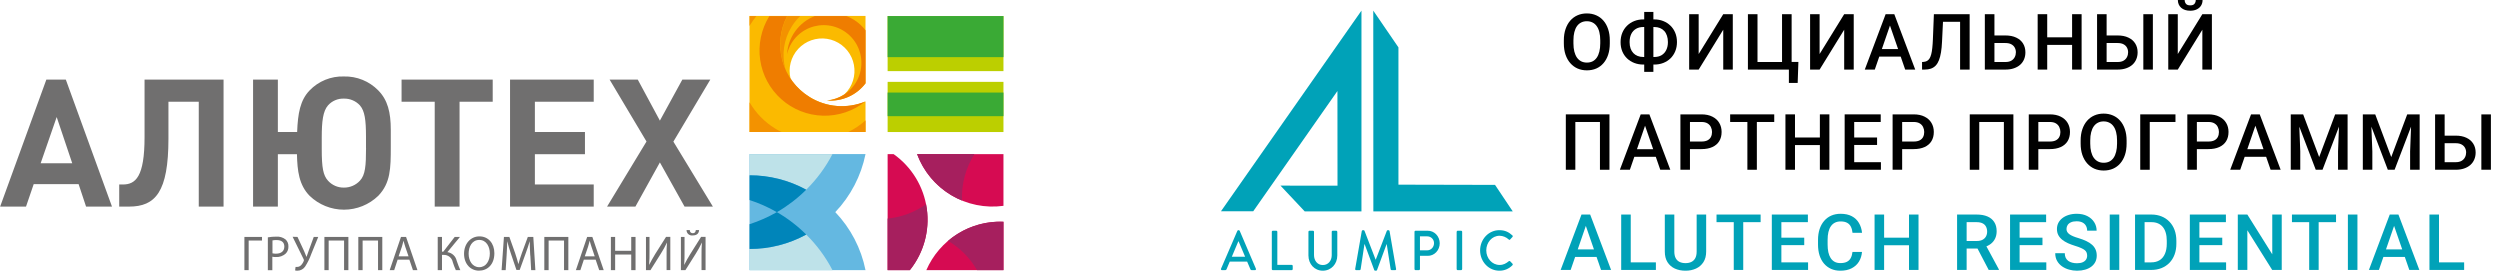 <svg width="471" height="51" viewBox="0 0 471 51" fill="none" xmlns="http://www.w3.org/2000/svg">
<path fill-rule="evenodd" clip-rule="evenodd" d="M168.362 29.039H167.228V50.889H171.416C172.71 49.278 173.66 47.419 174.208 45.426C174.757 43.434 174.892 41.351 174.606 39.305C174.32 37.258 173.618 35.292 172.544 33.527C171.471 31.761 170.047 30.234 168.362 29.039ZM174.548 50.889H189.052V41.775C185.994 41.651 182.969 42.456 180.376 44.082C177.783 45.709 175.742 48.082 174.522 50.889H174.548ZM172.779 29.039C173.98 32.271 176.247 34.996 179.205 36.767C182.163 38.538 185.637 39.247 189.052 38.779V29.039H172.779Z" fill="#D60B52"/>
<path fill-rule="evenodd" clip-rule="evenodd" d="M178.626 45.388C180.888 46.718 182.763 48.613 184.068 50.889H189.052V41.775C185.238 41.62 181.505 42.911 178.601 45.388H178.626ZM167.228 41.157V50.889H171.416C172.797 49.168 173.786 47.166 174.313 45.023C174.841 42.881 174.895 40.649 174.471 38.483C172.33 39.99 169.834 40.918 167.228 41.174V41.157ZM183.585 29.022H172.779C173.507 30.988 174.634 32.782 176.091 34.289C177.548 35.797 179.302 36.986 181.241 37.781C181.116 34.691 181.933 31.636 183.585 29.022Z" fill="#A61F5E"/>
<path fill-rule="evenodd" clip-rule="evenodd" d="M157.369 39.964C160.257 36.927 162.231 33.138 163.064 29.03H141.214V50.897H163.064C162.237 46.788 160.262 42.997 157.369 39.964Z" fill="#64B8E1"/>
<path fill-rule="evenodd" clip-rule="evenodd" d="M156.844 29.039H141.214V33.033C144.944 33.02 148.617 33.949 151.893 35.733C153.885 33.769 155.555 31.504 156.844 29.022V29.039ZM151.893 44.195C148.619 45.985 144.946 46.919 141.214 46.912V50.906H156.844C155.555 48.424 153.885 46.159 151.893 44.195Z" fill="#BEE2E9"/>
<path fill-rule="evenodd" clip-rule="evenodd" d="M141.214 33.033V37.687C143.006 38.269 144.733 39.035 146.367 39.972C148.385 38.807 150.242 37.384 151.893 35.741C148.619 33.951 144.946 33.017 141.214 33.025V33.033ZM141.214 42.248V46.903C144.945 46.913 148.618 45.982 151.893 44.195C150.245 42.549 148.387 41.126 146.367 39.964C144.733 40.898 143.006 41.661 141.214 42.24V42.248Z" fill="#0085BA"/>
<path fill-rule="evenodd" clip-rule="evenodd" d="M167.228 24.875H189.052V15.423H167.228V24.875ZM167.228 3.025V13.4H189.052V3.025H167.228Z" fill="#BCCF00"/>
<path fill-rule="evenodd" clip-rule="evenodd" d="M167.228 21.888H189.052V17.437H167.228V21.888ZM167.228 3.025V10.768H189.052V3.025H167.228Z" fill="#3AAA35"/>
<path fill-rule="evenodd" clip-rule="evenodd" d="M152.52 18.266C151.088 17.388 149.866 16.207 148.94 14.805C148.701 13.828 148.706 12.806 148.957 11.831C149.208 10.856 149.695 9.958 150.376 9.217C151.058 8.476 151.911 7.915 152.862 7.583C153.812 7.252 154.83 7.16 155.824 7.316C156.818 7.473 157.759 7.872 158.561 8.48C159.364 9.087 160.004 9.883 160.425 10.798C160.846 11.712 161.034 12.716 160.973 13.721C160.913 14.726 160.605 15.7 160.077 16.557C159.804 17.002 159.474 17.409 159.095 17.767C158.107 18.425 156.969 18.824 155.786 18.926C157.173 19.045 158.568 18.81 159.84 18.245C161.113 17.68 162.222 16.802 163.064 15.694V3H141.214V24.875H163.064V19.113C161.366 19.82 159.523 20.112 157.689 19.965C155.856 19.818 154.083 19.236 152.52 18.266Z" fill="#FBBA00"/>
<path fill-rule="evenodd" clip-rule="evenodd" d="M147.958 12.986C147.604 11.651 147.525 10.257 147.727 8.891C147.93 7.525 148.408 6.214 149.135 5.039C149.589 4.302 150.135 3.625 150.759 3.025H148.331C147.53 4.553 147.081 6.24 147.017 7.963C146.952 9.687 147.274 11.402 147.958 12.986ZM159.806 24.875H163.072V22.675C162.09 23.556 160.991 24.296 159.806 24.875ZM142.509 3.025H141.214V4.887L141.391 4.591C141.733 4.047 142.106 3.525 142.509 3.025ZM141.214 19.273V24.875H147.239C146.824 24.672 146.393 24.452 146.029 24.207C144.041 22.985 142.387 21.29 141.214 19.273Z" fill="#F39200"/>
<path fill-rule="evenodd" clip-rule="evenodd" d="M152.519 18.266C150.018 16.734 148.19 14.31 147.405 11.483C146.62 8.656 146.935 5.637 148.288 3.034H144.945C143.415 5.493 142.803 8.414 143.218 11.281C143.633 14.148 145.048 16.776 147.214 18.7C149.379 20.624 152.155 21.721 155.051 21.797C157.946 21.872 160.776 20.921 163.038 19.112C161.34 19.82 159.497 20.112 157.664 19.965C155.83 19.818 154.058 19.235 152.494 18.266H152.519ZM160.821 3.694C160.4 3.429 159.956 3.205 159.492 3.025H153.509C152.042 3.597 150.769 4.578 149.842 5.851C148.915 7.125 148.373 8.637 148.28 10.21C148.45 9.473 148.736 8.767 149.126 8.12C149.762 7.086 150.651 6.233 151.71 5.64C152.769 5.048 153.962 4.737 155.176 4.736C156.389 4.735 157.582 5.045 158.642 5.636C159.702 6.226 160.593 7.079 161.23 8.111C161.867 9.144 162.229 10.322 162.282 11.534C162.335 12.747 162.077 13.952 161.532 15.036C160.987 16.12 160.174 17.047 159.169 17.728C158.165 18.409 157.003 18.821 155.794 18.926C157.182 19.044 158.576 18.81 159.848 18.245C161.121 17.68 162.23 16.802 163.072 15.694V5.725C162.457 4.915 161.696 4.226 160.829 3.694H160.821Z" fill="#EF7D00"/>
<path fill-rule="evenodd" clip-rule="evenodd" d="M49.362 44.635V45.312H46.849V50.889H46.045V44.635H49.362Z" fill="#706F6F"/>
<path fill-rule="evenodd" clip-rule="evenodd" d="M51.334 47.724C51.553 47.776 51.777 47.798 52.002 47.791C52.975 47.791 53.568 47.317 53.568 46.454C53.568 45.591 52.984 45.227 52.095 45.227C51.84 45.218 51.584 45.24 51.334 45.295V47.724ZM50.487 44.711C50.999 44.624 51.517 44.582 52.036 44.584C52.668 44.533 53.296 44.72 53.796 45.109C53.976 45.275 54.118 45.479 54.211 45.705C54.305 45.931 54.348 46.176 54.338 46.42C54.351 46.663 54.315 46.906 54.232 47.134C54.15 47.362 54.021 47.572 53.855 47.749C53.602 47.985 53.304 48.167 52.978 48.283C52.652 48.4 52.305 48.448 51.96 48.426C51.741 48.43 51.523 48.41 51.308 48.367V50.906H50.462V44.728L50.487 44.711Z" fill="#706F6F"/>
<path fill-rule="evenodd" clip-rule="evenodd" d="M56.048 44.635L57.292 47.309C57.444 47.682 57.597 48.054 57.749 48.409C57.859 48.096 57.977 47.724 58.138 47.292L59.111 44.635H59.958L58.646 47.851C58.353 48.687 57.961 49.486 57.478 50.229C57.32 50.462 57.109 50.654 56.861 50.788C56.614 50.922 56.338 50.994 56.056 50.999C55.902 51.004 55.748 50.987 55.599 50.948L55.684 50.288C55.782 50.3 55.882 50.3 55.98 50.288C56.632 50.288 57.013 49.67 57.207 49.213C57.242 49.157 57.26 49.093 57.26 49.027C57.26 48.961 57.242 48.897 57.207 48.841L55.126 44.61L56.048 44.635Z" fill="#706F6F"/>
<path fill-rule="evenodd" clip-rule="evenodd" d="M65.636 44.635V50.889H64.824V45.312H61.921V50.889H61.117V44.635H65.636Z" fill="#706F6F"/>
<path fill-rule="evenodd" clip-rule="evenodd" d="M72.025 44.635V50.889H71.221V45.312H68.318V50.889H67.506V44.635H72.025Z" fill="#706F6F"/>
<path fill-rule="evenodd" clip-rule="evenodd" d="M76.967 48.291L76.35 46.488C76.214 46.082 76.121 45.71 76.028 45.346C75.935 45.718 75.833 46.099 75.715 46.48L75.097 48.291H76.967ZM74.911 48.925L74.268 50.889H73.421L75.546 44.635H76.502L78.643 50.889H77.797L77.128 48.925H74.911Z" fill="#706F6F"/>
<path fill-rule="evenodd" clip-rule="evenodd" d="M83.271 44.635V47.411H83.517L85.666 44.635H86.656L84.287 47.504C84.71 47.56 85.105 47.746 85.418 48.035C85.732 48.324 85.948 48.703 86.039 49.12C86.275 49.755 86.453 50.33 86.724 50.889H85.878C85.656 50.411 85.466 49.919 85.311 49.416C85.239 49.011 85.023 48.647 84.702 48.39C84.381 48.133 83.978 48.001 83.567 48.02H83.271V50.889H82.467V44.635H83.271Z" fill="#706F6F"/>
<path fill-rule="evenodd" clip-rule="evenodd" d="M88.29 47.8C88.29 49.137 89.009 50.339 90.287 50.339C91.565 50.339 92.284 49.162 92.284 47.741C92.284 46.497 91.641 45.202 90.296 45.202C88.95 45.202 88.29 46.437 88.29 47.808V47.8ZM93.139 47.698C93.139 49.848 91.836 50.99 90.236 50.99C88.637 50.99 87.427 49.712 87.427 47.817C87.427 45.921 88.662 44.533 90.329 44.533C91.996 44.533 93.139 45.845 93.139 47.698Z" fill="#706F6F"/>
<path fill-rule="evenodd" clip-rule="evenodd" d="M99.9 48.147C99.849 47.301 99.798 46.217 99.807 45.439C99.587 46.175 99.324 46.962 99.011 47.817L97.911 50.855H97.293L96.286 47.876C95.99 47.03 95.736 46.184 95.559 45.439C95.559 46.217 95.491 47.267 95.44 48.206L95.271 50.889H94.501L94.941 44.635H95.965L97.04 47.664C97.293 48.426 97.505 49.12 97.666 49.763C97.826 49.137 98.046 48.452 98.326 47.664L99.443 44.635H100.475L100.865 50.889H100.069L99.917 48.147H99.9Z" fill="#706F6F"/>
<path fill-rule="evenodd" clip-rule="evenodd" d="M107.077 44.635V50.889H106.264V45.312H103.362V50.889H102.549V44.635H107.077Z" fill="#706F6F"/>
<path fill-rule="evenodd" clip-rule="evenodd" d="M112.044 48.291L111.434 46.488C111.29 46.082 111.197 45.71 111.104 45.346C111.011 45.718 110.91 46.099 110.791 46.48L110.173 48.291H112.044ZM109.996 48.925L109.344 50.889H108.498L110.622 44.635H111.595L113.736 50.889H112.89L112.221 48.925H109.996Z" fill="#706F6F"/>
<path fill-rule="evenodd" clip-rule="evenodd" d="M115.894 44.635V47.25H118.924V44.635H119.736V50.889H118.924V47.952H115.894V50.889H115.09V44.635H115.894Z" fill="#706F6F"/>
<path fill-rule="evenodd" clip-rule="evenodd" d="M122.368 44.635V47.267C122.368 48.257 122.368 49.078 122.292 49.916C122.614 49.264 123.003 48.587 123.451 47.842L125.482 44.627H126.286V50.88H125.584V48.223C125.584 47.216 125.584 46.471 125.66 45.684C125.321 46.412 124.934 47.116 124.501 47.792L122.546 50.897H121.7V44.635H122.368Z" fill="#706F6F"/>
<path fill-rule="evenodd" clip-rule="evenodd" d="M129.958 43.349C129.958 43.645 130.094 43.932 130.525 43.932C130.957 43.932 131.05 43.662 131.092 43.349H131.71C131.668 43.975 131.296 44.356 130.508 44.356C130.364 44.378 130.216 44.368 130.075 44.328C129.934 44.287 129.804 44.216 129.693 44.121C129.582 44.025 129.493 43.907 129.432 43.773C129.372 43.64 129.34 43.495 129.341 43.349H129.958ZM128.968 44.635V47.267C128.968 48.257 128.968 49.078 128.901 49.916C129.252 49.205 129.639 48.513 130.06 47.842L132.083 44.627H132.929V50.88H132.167V48.223C132.167 47.216 132.167 46.471 132.243 45.684C131.901 46.41 131.514 47.114 131.084 47.791L129.129 50.897H128.283V44.635H128.968Z" fill="#706F6F"/>
<path fill-rule="evenodd" clip-rule="evenodd" d="M126.878 26.661L133.826 14.991H128.554L124.323 22.726L120.151 14.991H114.845L121.801 26.661L114.371 38.923H119.711L124.323 30.596L128.969 38.923H134.308L126.853 26.661H126.878ZM96.092 38.923H111.858V34.759H100.772V29.047H110.207V24.875H100.772V19.163H111.858V14.991H96.092V38.923ZM75.655 19.163H81.9V38.923H86.58V19.163H92.826V14.991H75.655V19.163ZM68.961 27.879C68.961 31.205 68.826 32.957 67.819 34.032C67.435 34.451 66.966 34.785 66.444 35.011C65.922 35.237 65.358 35.35 64.789 35.343C64.226 35.353 63.667 35.242 63.15 35.017C62.633 34.792 62.17 34.459 61.794 34.04C60.888 33.033 60.617 31.62 60.617 28.116V25.874C60.617 22.844 60.854 20.932 61.794 19.857C62.166 19.437 62.628 19.104 63.144 18.884C63.661 18.663 64.219 18.559 64.781 18.579C65.348 18.563 65.912 18.668 66.434 18.889C66.957 19.109 67.426 19.439 67.811 19.857C68.716 20.898 68.953 22.607 68.953 25.704V27.879H68.961ZM64.781 14.407C63.582 14.369 62.389 14.583 61.278 15.035C60.168 15.487 59.164 16.167 58.333 17.03C56.547 18.884 56.115 21.38 55.98 24.875H52.349V14.991H47.678V38.923H52.349V29.047H55.946C56.014 32.204 56.344 34.869 58.333 36.892C60.068 38.567 62.386 39.504 64.798 39.504C67.21 39.504 69.528 38.567 71.263 36.892C73.59 34.472 73.624 31.679 73.624 27.676V24.461C73.624 21.169 73.049 18.85 71.263 17.03C70.421 16.171 69.411 15.494 68.296 15.042C67.18 14.591 65.984 14.375 64.781 14.407ZM27.233 25.848C27.233 33.346 25.54 34.759 23.129 34.759H22.46V38.923H24.305C29.281 38.923 31.735 36.173 31.735 26.119V19.163H37.447V38.923H42.118V14.991H27.233V25.848ZM7.659 30.757L10.68 22.049L13.608 30.757H7.659ZM8.734 14.991L0.026 38.923H4.901L6.348 34.692H14.81L16.215 38.923H21.098L12.398 14.991H8.734Z" fill="#706F6F"/>
<path d="M464.245 49.43V50.857H459.006V49.43H464.245ZM459.508 40.42V50.857H457.708V40.42H459.508Z" fill="#00A2B8"/>
<path d="M451.305 41.811L448.187 50.857H446.302L450.23 40.42H451.434L451.305 41.811ZM453.914 50.857L450.789 41.811L450.653 40.42H451.864L455.806 50.857H453.914ZM453.763 46.986V48.412H448.087V46.986H453.763Z" fill="#00A2B8"/>
<path d="M444.141 40.42V50.857H442.342V40.42H444.141Z" fill="#00A2B8"/>
<path d="M436.835 40.42V50.857H435.05V40.42H436.835ZM440.11 40.42V41.854H431.803V40.42H440.11Z" fill="#00A2B8"/>
<path d="M429.879 40.42V50.857H428.08L423.4 43.381V50.857H421.601V40.42H423.4L428.094 47.911V40.42H429.879Z" fill="#00A2B8"/>
<path d="M419.397 49.43V50.857H413.857V49.43H419.397ZM414.366 40.42V50.857H412.566V40.42H414.366ZM418.673 44.778V46.183H413.857V44.778H418.673ZM419.361 40.42V41.854H413.857V40.42H419.361Z" fill="#00A2B8"/>
<path d="M405.274 50.857H403.045L403.059 49.43H405.274C405.919 49.43 406.459 49.289 406.894 49.007C407.334 48.725 407.663 48.322 407.883 47.796C408.108 47.27 408.22 46.644 408.22 45.918V45.352C408.22 44.788 408.155 44.289 408.026 43.854C407.902 43.419 407.716 43.053 407.467 42.757C407.224 42.461 406.923 42.236 406.564 42.083C406.211 41.93 405.802 41.854 405.339 41.854H403.002V40.42H405.339C406.031 40.42 406.665 40.538 407.238 40.772C407.811 41.001 408.306 41.333 408.722 41.768C409.142 42.203 409.465 42.724 409.689 43.331C409.914 43.937 410.026 44.616 410.026 45.366V45.918C410.026 46.668 409.914 47.347 409.689 47.954C409.465 48.56 409.142 49.081 408.722 49.516C408.301 49.946 407.799 50.278 407.216 50.513C406.638 50.742 405.991 50.857 405.274 50.857ZM404.041 40.42V50.857H402.242V40.42H404.041Z" fill="#00A2B8"/>
<path d="M399.272 40.42V50.857H397.473V40.42H399.272Z" fill="#00A2B8"/>
<path d="M393.219 48.169C393.219 47.954 393.186 47.763 393.119 47.595C393.057 47.428 392.945 47.275 392.782 47.137C392.62 46.998 392.39 46.864 392.094 46.735C391.803 46.601 391.43 46.465 390.976 46.327C390.479 46.174 390.02 46.004 389.6 45.818C389.184 45.627 388.821 45.407 388.51 45.158C388.2 44.905 387.958 44.616 387.786 44.291C387.614 43.961 387.528 43.581 387.528 43.151C387.528 42.726 387.617 42.339 387.794 41.99C387.975 41.641 388.231 41.34 388.56 41.087C388.895 40.829 389.289 40.631 389.743 40.492C390.197 40.349 390.699 40.277 391.248 40.277C392.022 40.277 392.689 40.42 393.248 40.707C393.812 40.994 394.244 41.379 394.545 41.861C394.851 42.344 395.004 42.877 395.004 43.459H393.219C393.219 43.115 393.145 42.812 392.997 42.549C392.854 42.282 392.634 42.071 392.338 41.919C392.046 41.766 391.676 41.689 391.227 41.689C390.802 41.689 390.448 41.754 390.166 41.883C389.884 42.012 389.674 42.186 389.535 42.406C389.397 42.626 389.327 42.874 389.327 43.151C389.327 43.347 389.373 43.526 389.464 43.689C389.554 43.847 389.693 43.995 389.879 44.133C390.066 44.267 390.3 44.394 390.582 44.513C390.864 44.633 391.196 44.747 391.578 44.857C392.156 45.029 392.66 45.22 393.09 45.431C393.521 45.636 393.879 45.87 394.166 46.133C394.452 46.396 394.667 46.695 394.811 47.029C394.954 47.359 395.026 47.734 395.026 48.154C395.026 48.594 394.937 48.991 394.761 49.344C394.584 49.693 394.33 49.992 394.001 50.24C393.676 50.484 393.284 50.673 392.825 50.806C392.371 50.935 391.865 51 391.306 51C390.804 51 390.309 50.933 389.822 50.799C389.339 50.665 388.9 50.462 388.503 50.19C388.107 49.913 387.791 49.569 387.557 49.158C387.323 48.742 387.206 48.257 387.206 47.703H389.005C389.005 48.042 389.062 48.331 389.177 48.57C389.296 48.809 389.461 49.005 389.671 49.158C389.882 49.306 390.125 49.416 390.403 49.488C390.685 49.559 390.986 49.595 391.306 49.595C391.726 49.595 392.077 49.535 392.359 49.416C392.646 49.296 392.861 49.129 393.004 48.914C393.148 48.699 393.219 48.451 393.219 48.169Z" fill="#00A2B8"/>
<path d="M385.526 49.43V50.857H379.985V49.43H385.526ZM380.494 40.42V50.857H378.695V40.42H380.494ZM384.802 44.778V46.183H379.985V44.778H384.802ZM385.49 40.42V41.854H379.985V40.42H385.49Z" fill="#00A2B8"/>
<path d="M368.715 40.42H372.406C373.199 40.42 373.875 40.54 374.434 40.779C374.994 41.018 375.421 41.371 375.717 41.84C376.019 42.303 376.169 42.877 376.169 43.56C376.169 44.081 376.073 44.539 375.882 44.936C375.691 45.333 375.421 45.667 375.072 45.94C374.724 46.207 374.308 46.415 373.825 46.563L373.28 46.828H369.962L369.947 45.402H372.435C372.865 45.402 373.223 45.325 373.51 45.173C373.797 45.02 374.012 44.812 374.155 44.549C374.303 44.281 374.377 43.98 374.377 43.646C374.377 43.283 374.305 42.967 374.162 42.7C374.024 42.427 373.808 42.219 373.517 42.076C373.226 41.928 372.855 41.854 372.406 41.854H370.514V50.857H368.715V40.42ZM374.671 50.857L372.22 46.169L374.105 46.162L376.592 50.763V50.857H374.671Z" fill="#00A2B8"/>
<path d="M360.065 44.778V46.205H354.524V44.778H360.065ZM354.968 40.42V50.857H353.169V40.42H354.968ZM361.448 40.42V50.857H359.656V40.42H361.448Z" fill="#00A2B8"/>
<path d="M349.009 47.459H350.801C350.744 48.142 350.553 48.752 350.228 49.287C349.903 49.817 349.447 50.235 348.859 50.541C348.271 50.847 347.557 51 346.716 51C346.071 51 345.49 50.885 344.974 50.656C344.458 50.422 344.016 50.092 343.648 49.667C343.28 49.237 342.998 48.718 342.802 48.111C342.611 47.505 342.515 46.826 342.515 46.076V45.209C342.515 44.458 342.613 43.78 342.809 43.173C343.01 42.566 343.297 42.047 343.669 41.617C344.042 41.183 344.489 40.85 345.01 40.621C345.535 40.392 346.126 40.277 346.78 40.277C347.612 40.277 348.314 40.43 348.887 40.736C349.461 41.042 349.905 41.465 350.221 42.005C350.541 42.544 350.737 43.163 350.808 43.861H349.016C348.969 43.412 348.864 43.027 348.701 42.707C348.543 42.387 348.309 42.143 347.999 41.976C347.688 41.804 347.282 41.718 346.78 41.718C346.369 41.718 346.011 41.794 345.705 41.947C345.399 42.1 345.144 42.325 344.938 42.621C344.733 42.917 344.577 43.283 344.472 43.718C344.372 44.148 344.322 44.64 344.322 45.194V46.076C344.322 46.601 344.367 47.079 344.458 47.509C344.553 47.935 344.697 48.3 344.888 48.606C345.084 48.912 345.332 49.148 345.633 49.316C345.934 49.483 346.295 49.566 346.716 49.566C347.227 49.566 347.64 49.485 347.956 49.323C348.276 49.16 348.517 48.924 348.68 48.613C348.847 48.298 348.957 47.913 349.009 47.459Z" fill="#00A2B8"/>
<path d="M340.642 49.43V50.857H335.101V49.43H340.642ZM335.61 40.42V50.857H333.811V40.42H335.61ZM339.918 44.778V46.183H335.101V44.778H339.918ZM340.606 40.42V41.854H335.101V40.42H340.606Z" fill="#00A2B8"/>
<path d="M328.425 40.42V50.857H326.64V40.42H328.425ZM331.701 40.42V41.854H323.393V40.42H331.701Z" fill="#00A2B8"/>
<path d="M319.649 40.42H321.441V47.395C321.441 48.188 321.269 48.852 320.925 49.387C320.581 49.922 320.113 50.326 319.52 50.599C318.932 50.866 318.275 51 317.549 51C316.799 51 316.13 50.866 315.542 50.599C314.954 50.326 314.491 49.922 314.152 49.387C313.817 48.852 313.65 48.188 313.65 47.395V40.42H315.442V47.395C315.442 47.896 315.528 48.31 315.7 48.635C315.872 48.955 316.115 49.191 316.431 49.344C316.746 49.497 317.119 49.574 317.549 49.574C317.979 49.574 318.349 49.497 318.66 49.344C318.975 49.191 319.219 48.955 319.391 48.635C319.563 48.31 319.649 47.896 319.649 47.395V40.42Z" fill="#00A2B8"/>
<path d="M311.97 49.43V50.857H306.73V49.43H311.97ZM307.232 40.42V50.857H305.433V40.42H307.232Z" fill="#00A2B8"/>
<path d="M299.029 41.811L295.911 50.857H294.026L297.954 40.42H299.158L299.029 41.811ZM301.638 50.857L298.513 41.811L298.377 40.42H299.588L303.53 50.857H301.638ZM301.488 46.986V48.412H295.811V46.986H301.488Z" fill="#00A2B8"/>
<path d="M460.011 25.554H462.641C463.435 25.554 464.111 25.688 464.67 25.955C465.234 26.218 465.664 26.588 465.96 27.066C466.261 27.544 466.411 28.101 466.411 28.736C466.411 29.214 466.325 29.651 466.153 30.048C465.986 30.445 465.74 30.788 465.415 31.08C465.09 31.367 464.694 31.589 464.225 31.747C463.762 31.904 463.234 31.983 462.641 31.983H458.771V21.547H460.57V30.557H462.641C463.095 30.557 463.468 30.473 463.759 30.306C464.051 30.134 464.266 29.909 464.405 29.632C464.548 29.355 464.62 29.052 464.62 28.722C464.62 28.402 464.548 28.11 464.405 27.847C464.266 27.585 464.051 27.374 463.759 27.217C463.468 27.059 463.095 26.98 462.641 26.98H460.011V25.554ZM469.286 21.547V31.983H467.487V21.547H469.286Z" fill="black"/>
<path d="M445.888 21.547H447.493L450.511 29.596L453.521 21.547H455.127L451.141 31.983H449.866L445.888 21.547ZM445.156 21.547H446.683L446.948 28.514V31.983H445.156V21.547ZM454.331 21.547H455.865V31.983H454.066V28.514L454.331 21.547Z" fill="black"/>
<path d="M432.309 21.547H433.915L436.932 29.596L439.943 21.547H441.548L437.563 31.983H436.287L432.309 21.547ZM431.578 21.547H433.105L433.37 28.514V31.983H431.578V21.547ZM440.753 21.547H442.287V31.983H440.487V28.514L440.753 21.547Z" fill="black"/>
<path d="M425.174 22.938L422.057 31.983H420.171L424.099 21.547H425.303L425.174 22.938ZM427.783 31.983L424.658 22.938L424.522 21.547H425.734L429.676 31.983H427.783ZM427.633 28.113V29.539H421.956V28.113H427.633Z" fill="black"/>
<path d="M416.054 28.091H413.338V26.665H416.054C416.527 26.665 416.91 26.588 417.201 26.435C417.493 26.282 417.705 26.072 417.839 25.805C417.978 25.532 418.047 25.222 418.047 24.873C418.047 24.543 417.978 24.235 417.839 23.948C417.705 23.657 417.493 23.423 417.201 23.246C416.91 23.069 416.527 22.981 416.054 22.981H413.89V31.983H412.091V21.547H416.054C416.862 21.547 417.548 21.69 418.111 21.977C418.68 22.259 419.113 22.651 419.409 23.153C419.705 23.649 419.853 24.218 419.853 24.858C419.853 25.532 419.705 26.11 419.409 26.593C419.113 27.076 418.68 27.446 418.111 27.704C417.548 27.962 416.862 28.091 416.054 28.091Z" fill="black"/>
<path d="M409.859 21.547V22.981H405.013V31.983H403.221V21.547H409.859Z" fill="black"/>
<path d="M400.652 26.478V27.052C400.652 27.84 400.55 28.547 400.344 29.173C400.139 29.799 399.845 30.332 399.463 30.772C399.085 31.211 398.631 31.548 398.101 31.782C397.57 32.012 396.983 32.127 396.337 32.127C395.697 32.127 395.112 32.012 394.581 31.782C394.056 31.548 393.599 31.211 393.212 30.772C392.825 30.332 392.524 29.799 392.309 29.173C392.099 28.547 391.994 27.84 391.994 27.052V26.478C391.994 25.69 392.099 24.985 392.309 24.364C392.52 23.738 392.816 23.205 393.198 22.765C393.585 22.321 394.041 21.984 394.567 21.755C395.097 21.521 395.683 21.404 396.323 21.404C396.968 21.404 397.556 21.521 398.086 21.755C398.617 21.984 399.073 22.321 399.455 22.765C399.838 23.205 400.132 23.738 400.337 24.364C400.547 24.985 400.652 25.69 400.652 26.478ZM398.853 27.052V26.464C398.853 25.881 398.796 25.367 398.681 24.923C398.571 24.474 398.407 24.099 398.187 23.798C397.972 23.492 397.707 23.262 397.391 23.11C397.076 22.952 396.72 22.873 396.323 22.873C395.927 22.873 395.573 22.952 395.262 23.11C394.952 23.262 394.687 23.492 394.467 23.798C394.252 24.099 394.087 24.474 393.972 24.923C393.857 25.367 393.8 25.881 393.8 26.464V27.052C393.8 27.635 393.857 28.151 393.972 28.6C394.087 29.049 394.254 29.429 394.474 29.74C394.698 30.046 394.966 30.277 395.277 30.435C395.587 30.588 395.941 30.664 396.337 30.664C396.739 30.664 397.095 30.588 397.405 30.435C397.716 30.277 397.979 30.046 398.194 29.74C398.409 29.429 398.571 29.049 398.681 28.6C398.796 28.151 398.853 27.635 398.853 27.052Z" fill="black"/>
<path d="M386.185 28.091H383.469V26.665H386.185C386.658 26.665 387.041 26.588 387.332 26.435C387.624 26.282 387.836 26.072 387.97 25.805C388.109 25.532 388.178 25.222 388.178 24.873C388.178 24.543 388.109 24.235 387.97 23.948C387.836 23.657 387.624 23.423 387.332 23.246C387.041 23.069 386.658 22.981 386.185 22.981H384.021V31.983H382.221V21.547H386.185C386.993 21.547 387.678 21.69 388.242 21.977C388.811 22.259 389.243 22.651 389.54 23.153C389.836 23.649 389.984 24.218 389.984 24.858C389.984 25.532 389.836 26.11 389.54 26.593C389.243 27.076 388.811 27.446 388.242 27.704C387.678 27.962 386.993 28.091 386.185 28.091Z" fill="black"/>
<path d="M379.323 21.547V31.983H377.531V22.981H372.893V31.983H371.102V21.547H379.323Z" fill="black"/>
<path d="M360.531 28.091H357.814V26.665H360.531C361.004 26.665 361.386 26.588 361.678 26.435C361.969 26.282 362.182 26.072 362.315 25.805C362.454 25.532 362.523 25.222 362.523 24.873C362.523 24.543 362.454 24.235 362.315 23.948C362.182 23.657 361.969 23.423 361.678 23.246C361.386 23.069 361.004 22.981 360.531 22.981H358.366V31.983H356.567V21.547H360.531C361.338 21.547 362.024 21.69 362.588 21.977C363.156 22.259 363.589 22.651 363.885 23.153C364.181 23.649 364.33 24.218 364.33 24.858C364.33 25.532 364.181 26.11 363.885 26.593C363.589 27.076 363.156 27.446 362.588 27.704C362.024 27.962 361.338 28.091 360.531 28.091Z" fill="black"/>
<path d="M354.364 30.557V31.983H348.823V30.557H354.364ZM349.332 21.547V31.983H347.533V21.547H349.332ZM353.64 25.905V27.31H348.823V25.905H353.64ZM354.328 21.547V22.981H348.823V21.547H354.328Z" fill="black"/>
<path d="M343.272 25.905V27.331H337.732V25.905H343.272ZM338.176 21.547V31.983H336.377V21.547H338.176ZM344.656 21.547V31.983H342.864V21.547H344.656Z" fill="black"/>
<path d="M330.991 21.547V31.983H329.207V21.547H330.991ZM334.267 21.547V22.981H325.96V21.547H334.267Z" fill="black"/>
<path d="M320.552 28.091H317.836V26.665H320.552C321.025 26.665 321.408 26.588 321.699 26.435C321.991 26.282 322.203 26.072 322.337 25.805C322.476 25.532 322.545 25.222 322.545 24.873C322.545 24.543 322.476 24.235 322.337 23.948C322.203 23.657 321.991 23.423 321.699 23.246C321.408 23.069 321.025 22.981 320.552 22.981H318.388V31.983H316.589V21.547H320.552C321.36 21.547 322.046 21.69 322.609 21.977C323.178 22.259 323.611 22.651 323.907 23.153C324.203 23.649 324.351 24.218 324.351 24.858C324.351 25.532 324.203 26.11 323.907 26.593C323.611 27.076 323.178 27.446 322.609 27.704C322.046 27.962 321.36 28.091 320.552 28.091Z" fill="black"/>
<path d="M310.185 22.938L307.067 31.983H305.182L309.11 21.547H310.314L310.185 22.938ZM312.794 31.983L309.669 22.938L309.533 21.547H310.744L314.686 31.983H312.794ZM312.644 28.113V29.539H306.967V28.113H312.644Z" fill="black"/>
<path d="M303.222 21.547V31.983H301.43V22.981H296.793V31.983H295.001V21.547H303.222Z" fill="black"/>
<path d="M410.293 10.178L414.923 2.674H416.722V13.11H414.923V5.598L410.293 13.11H408.501V2.674H410.293V10.178ZM413.683 0H414.966C414.966 0.397 414.871 0.748 414.68 1.054C414.493 1.355 414.226 1.591 413.877 1.763C413.533 1.935 413.122 2.021 412.644 2.021C411.922 2.021 411.351 1.835 410.931 1.462C410.515 1.085 410.307 0.597 410.307 0H411.59C411.59 0.268 411.669 0.504 411.827 0.71C411.989 0.91 412.262 1.011 412.644 1.011C413.021 1.011 413.289 0.91 413.447 0.71C413.604 0.504 413.683 0.268 413.683 0Z" fill="black"/>
<path d="M396.327 6.68H398.958C399.751 6.68 400.427 6.814 400.986 7.082C401.55 7.344 401.98 7.715 402.277 8.193C402.578 8.67 402.728 9.227 402.728 9.863C402.728 10.341 402.642 10.778 402.47 11.174C402.303 11.571 402.057 11.915 401.732 12.207C401.407 12.493 401.01 12.715 400.542 12.873C400.079 13.031 399.551 13.11 398.958 13.11H395.087V2.674H396.887V11.683H398.958C399.412 11.683 399.785 11.6 400.076 11.432C400.368 11.26 400.583 11.036 400.721 10.759C400.865 10.482 400.936 10.178 400.936 9.848C400.936 9.528 400.865 9.237 400.721 8.974C400.583 8.711 400.368 8.501 400.076 8.343C399.785 8.185 399.412 8.107 398.958 8.107H396.327V6.68ZM405.602 2.674V13.11H403.803V2.674H405.602Z" fill="black"/>
<path d="M390.791 7.031V8.458H385.251V7.031H390.791ZM385.695 2.674V13.11H383.896V2.674H385.695ZM392.175 2.674V13.11H390.383V2.674H392.175Z" fill="black"/>
<path d="M375.191 6.68H377.815C378.608 6.68 379.287 6.814 379.85 7.082C380.414 7.344 380.844 7.715 381.141 8.193C381.437 8.67 381.585 9.227 381.585 9.863C381.585 10.341 381.501 10.778 381.334 11.174C381.167 11.571 380.921 11.915 380.596 12.207C380.271 12.493 379.874 12.715 379.406 12.873C378.943 13.031 378.412 13.11 377.815 13.11H373.944V2.674H375.751V11.683H377.815C378.269 11.683 378.641 11.6 378.933 11.432C379.224 11.26 379.439 11.036 379.578 10.759C379.721 10.482 379.793 10.178 379.793 9.848C379.793 9.528 379.721 9.237 379.578 8.974C379.439 8.711 379.224 8.501 378.933 8.343C378.641 8.185 378.269 8.107 377.815 8.107H375.191V6.68Z" fill="black"/>
<path d="M369.705 2.674V4.107H364.702V2.674H369.705ZM371.082 2.674V13.11H369.282V2.674H371.082ZM364.344 2.674H366.129L365.878 7.856C365.844 8.616 365.78 9.285 365.684 9.863C365.589 10.441 365.46 10.935 365.297 11.346C365.135 11.757 364.929 12.094 364.681 12.357C364.432 12.615 364.134 12.806 363.785 12.931C363.441 13.05 363.037 13.11 362.573 13.11H362.115V11.683L362.394 11.662C362.648 11.643 362.865 11.583 363.047 11.483C363.233 11.377 363.391 11.225 363.52 11.024C363.649 10.818 363.756 10.553 363.842 10.228C363.928 9.903 363.995 9.507 364.043 9.038C364.095 8.57 364.134 8.023 364.158 7.397L364.344 2.674Z" fill="black"/>
<path d="M356.328 4.064L353.21 13.11H351.325L355.252 2.674H356.457L356.328 4.064ZM358.937 13.11L355.812 4.064L355.675 2.674H356.887L360.829 13.11H358.937ZM358.786 9.239V10.665H353.109V9.239H358.786Z" fill="black"/>
<path d="M342.814 10.178L347.444 2.674H349.243V13.11H347.444V5.598L342.814 13.11H341.022V2.674H342.814V10.178Z" fill="black"/>
<path d="M338.818 11.669L338.682 15.626H337.026V13.11H336.095V11.669H338.818ZM329.307 13.11V2.674H331.113V11.683H335.736V2.674H337.543V13.11H329.307Z" fill="black"/>
<path d="M320.029 10.178L324.659 2.674H326.458V13.11H324.659V5.598L320.029 13.11H318.237V2.674H320.029V10.178Z" fill="black"/>
<path d="M309.604 3.656H311.654C312.271 3.656 312.837 3.758 313.353 3.964C313.874 4.169 314.328 4.461 314.715 4.838C315.102 5.211 315.403 5.66 315.618 6.186C315.833 6.707 315.941 7.287 315.941 7.927C315.941 8.558 315.833 9.134 315.618 9.655C315.403 10.176 315.102 10.625 314.715 11.002C314.328 11.375 313.874 11.662 313.353 11.863C312.837 12.063 312.271 12.164 311.654 12.164H309.604C308.993 12.164 308.427 12.063 307.906 11.863C307.385 11.662 306.928 11.375 306.537 11.002C306.15 10.63 305.849 10.185 305.634 9.669C305.423 9.148 305.318 8.573 305.318 7.942C305.318 7.301 305.423 6.721 305.634 6.2C305.849 5.674 306.15 5.223 306.537 4.845C306.928 4.463 307.385 4.169 307.906 3.964C308.427 3.758 308.993 3.656 309.604 3.656ZM309.604 5.089C309.069 5.089 308.608 5.204 308.221 5.433C307.834 5.658 307.535 5.983 307.325 6.408C307.12 6.833 307.017 7.344 307.017 7.942C307.017 8.381 307.077 8.773 307.196 9.117C307.316 9.461 307.488 9.753 307.712 9.992C307.937 10.231 308.209 10.415 308.529 10.544C308.849 10.673 309.208 10.737 309.604 10.737H311.669C312.199 10.737 312.655 10.625 313.038 10.4C313.42 10.171 313.714 9.846 313.919 9.425C314.13 9.005 314.235 8.506 314.235 7.927C314.235 7.483 314.175 7.086 314.056 6.738C313.941 6.384 313.771 6.085 313.547 5.842C313.327 5.598 313.059 5.412 312.744 5.283C312.428 5.154 312.07 5.089 311.669 5.089H309.604ZM311.497 2.243V13.54H309.769V2.243H311.497Z" fill="black"/>
<path d="M303.287 7.605V8.178C303.287 8.967 303.184 9.674 302.979 10.3C302.773 10.926 302.479 11.459 302.097 11.898C301.72 12.338 301.266 12.675 300.735 12.909C300.205 13.138 299.617 13.253 298.972 13.253C298.332 13.253 297.746 13.138 297.216 12.909C296.69 12.675 296.234 12.338 295.847 11.898C295.46 11.459 295.159 10.926 294.944 10.3C294.733 9.674 294.628 8.967 294.628 8.178V7.605C294.628 6.816 294.733 6.112 294.944 5.49C295.154 4.864 295.45 4.332 295.832 3.892C296.22 3.448 296.676 3.111 297.201 2.881C297.732 2.647 298.317 2.53 298.958 2.53C299.603 2.53 300.19 2.647 300.721 2.881C301.251 3.111 301.708 3.448 302.09 3.892C302.472 4.332 302.766 4.864 302.971 5.49C303.182 6.112 303.287 6.816 303.287 7.605ZM301.488 8.178V7.591C301.488 7.008 301.43 6.494 301.316 6.05C301.206 5.6 301.041 5.225 300.821 4.924C300.606 4.618 300.341 4.389 300.026 4.236C299.71 4.078 299.354 4 298.958 4C298.561 4 298.207 4.078 297.897 4.236C297.586 4.389 297.321 4.618 297.101 4.924C296.886 5.225 296.721 5.6 296.607 6.05C296.492 6.494 296.435 7.008 296.435 7.591V8.178C296.435 8.761 296.492 9.277 296.607 9.727C296.721 10.176 296.889 10.556 297.108 10.866C297.333 11.172 297.6 11.404 297.911 11.561C298.222 11.714 298.575 11.791 298.972 11.791C299.373 11.791 299.729 11.714 300.04 11.561C300.35 11.404 300.613 11.172 300.828 10.866C301.043 10.556 301.206 10.176 301.316 9.727C301.43 9.277 301.488 8.761 301.488 8.178Z" fill="black"/>
<path d="M230.048 50.615L233.122 43.482C233.14 43.451 233.165 43.424 233.195 43.404C233.224 43.384 233.257 43.371 233.292 43.366H233.395C233.429 43.372 233.461 43.385 233.489 43.406C233.518 43.426 233.541 43.453 233.559 43.484L236.608 50.617C236.623 50.647 236.631 50.68 236.629 50.714C236.628 50.748 236.618 50.78 236.601 50.808C236.584 50.837 236.559 50.859 236.531 50.874C236.502 50.889 236.47 50.895 236.439 50.892H235.809C235.759 50.895 235.71 50.882 235.669 50.853C235.628 50.824 235.596 50.782 235.579 50.733L234.958 49.282H231.689C231.484 49.77 231.279 50.246 231.079 50.733C231.059 50.781 231.027 50.821 230.986 50.849C230.945 50.877 230.897 50.892 230.849 50.892H230.218C230.187 50.895 230.154 50.889 230.126 50.874C230.097 50.859 230.072 50.836 230.055 50.808C230.037 50.779 230.027 50.746 230.026 50.712C230.025 50.678 230.033 50.645 230.048 50.615ZM234.579 48.371L233.35 45.468H233.299L232.078 48.371H234.579Z" fill="#00A2B8"/>
<path d="M239.609 43.673C239.609 43.62 239.629 43.569 239.664 43.531C239.7 43.493 239.749 43.471 239.799 43.471H240.458C240.508 43.473 240.556 43.495 240.591 43.532C240.627 43.57 240.647 43.62 240.649 43.673V49.906H243.36C243.384 49.906 243.409 49.911 243.432 49.921C243.455 49.931 243.476 49.946 243.494 49.964C243.511 49.983 243.525 50.005 243.535 50.029C243.544 50.053 243.549 50.079 243.549 50.106V50.69C243.549 50.716 243.544 50.742 243.535 50.767C243.525 50.791 243.511 50.813 243.494 50.832C243.476 50.85 243.455 50.865 243.432 50.875C243.409 50.885 243.384 50.89 243.36 50.89H239.799C239.774 50.89 239.75 50.885 239.727 50.875C239.704 50.865 239.683 50.85 239.665 50.832C239.647 50.813 239.633 50.791 239.624 50.767C239.614 50.742 239.609 50.716 239.609 50.69V43.673Z" fill="#00A2B8"/>
<path d="M246.51 43.673C246.511 43.62 246.532 43.57 246.567 43.532C246.602 43.495 246.65 43.473 246.7 43.471H247.37C247.395 43.471 247.419 43.477 247.443 43.487C247.466 43.497 247.487 43.512 247.504 43.531C247.522 43.549 247.536 43.572 247.545 43.596C247.555 43.621 247.559 43.647 247.559 43.673V48.046C247.559 49.105 248.2 49.933 249.219 49.933C250.239 49.933 250.897 49.121 250.897 48.072V43.673C250.897 43.647 250.902 43.621 250.911 43.596C250.921 43.572 250.935 43.549 250.952 43.531C250.97 43.512 250.991 43.497 251.014 43.487C251.037 43.477 251.062 43.471 251.087 43.471H251.758C251.808 43.473 251.855 43.495 251.891 43.532C251.926 43.57 251.946 43.62 251.948 43.673V48.126C251.948 49.738 250.797 50.999 249.217 50.999C247.637 50.999 246.508 49.738 246.508 48.126L246.51 43.673Z" fill="#00A2B8"/>
<path d="M256.561 43.523C256.572 43.481 256.596 43.443 256.628 43.415C256.66 43.387 256.699 43.37 256.74 43.366H256.9C256.936 43.368 256.97 43.38 257 43.4C257.03 43.421 257.054 43.449 257.07 43.482L259.16 48.899H259.201L261.28 43.484C261.296 43.45 261.32 43.421 261.35 43.401C261.38 43.38 261.415 43.369 261.45 43.368H261.611C261.653 43.372 261.692 43.389 261.724 43.417C261.756 43.446 261.779 43.483 261.791 43.526L263.02 50.65C263.031 50.679 263.034 50.71 263.03 50.741C263.025 50.772 263.013 50.801 262.995 50.825C262.977 50.85 262.953 50.869 262.926 50.88C262.898 50.892 262.869 50.896 262.84 50.892H262.191C262.149 50.891 262.108 50.877 262.074 50.85C262.04 50.824 262.014 50.787 262.001 50.744L261.261 46.006H261.23L259.431 50.882C259.418 50.919 259.394 50.949 259.364 50.971C259.333 50.992 259.296 51.002 259.26 50.999H259.08C259.044 51 259.008 50.989 258.978 50.968C258.948 50.948 258.925 50.917 258.912 50.882L257.1 46.006H257.061L256.344 50.744C256.332 50.786 256.309 50.823 256.276 50.849C256.244 50.876 256.205 50.891 256.164 50.892H255.508C255.479 50.895 255.449 50.891 255.422 50.879C255.395 50.867 255.371 50.849 255.352 50.825C255.333 50.801 255.32 50.772 255.314 50.742C255.309 50.711 255.31 50.68 255.318 50.65L256.561 43.523Z" fill="#00A2B8"/>
<path d="M266.492 43.673C266.492 43.647 266.497 43.621 266.506 43.596C266.515 43.572 266.529 43.55 266.547 43.531C266.564 43.512 266.585 43.497 266.608 43.487C266.631 43.477 266.656 43.471 266.681 43.471H268.963C269.259 43.464 269.555 43.52 269.831 43.635C270.107 43.75 270.359 43.923 270.572 44.142C270.784 44.362 270.953 44.625 271.069 44.915C271.184 45.204 271.244 45.516 271.245 45.831C271.245 46.145 271.187 46.457 271.072 46.747C270.957 47.038 270.789 47.301 270.578 47.521C270.366 47.742 270.114 47.916 269.839 48.032C269.563 48.148 269.268 48.205 268.971 48.199H267.521V50.69C267.519 50.742 267.499 50.792 267.463 50.83C267.428 50.867 267.381 50.888 267.331 50.89H266.681C266.656 50.89 266.632 50.885 266.609 50.875C266.586 50.865 266.565 50.85 266.547 50.831C266.53 50.813 266.516 50.791 266.506 50.767C266.497 50.742 266.492 50.716 266.492 50.69V43.673ZM268.901 47.16C269.069 47.16 269.234 47.124 269.389 47.056C269.543 46.987 269.684 46.887 269.802 46.761C269.92 46.635 270.013 46.486 270.076 46.322C270.14 46.157 270.172 45.982 270.172 45.804C270.172 45.082 269.592 44.531 268.901 44.531H267.521V47.16H268.901Z" fill="#00A2B8"/>
<path d="M274.432 43.673C274.433 43.62 274.454 43.57 274.489 43.532C274.525 43.495 274.572 43.473 274.622 43.471H275.282C275.332 43.473 275.38 43.495 275.415 43.532C275.451 43.57 275.471 43.62 275.473 43.673V50.69C275.471 50.743 275.45 50.793 275.415 50.83C275.379 50.867 275.332 50.888 275.282 50.89H274.622C274.572 50.888 274.525 50.867 274.49 50.83C274.454 50.793 274.434 50.743 274.432 50.69V43.673Z" fill="#00A2B8"/>
<path d="M282.513 43.366C283.524 43.366 284.254 43.725 284.934 44.351C284.954 44.369 284.971 44.391 284.982 44.416C284.994 44.441 285 44.469 285.001 44.497C285.002 44.525 284.997 44.553 284.987 44.579C284.977 44.605 284.962 44.628 284.943 44.648L284.503 45.124C284.434 45.22 284.343 45.22 284.252 45.124C283.772 44.68 283.16 44.429 282.523 44.415C281.088 44.415 280.013 45.686 280.013 47.171C280.013 48.657 281.103 49.917 282.532 49.917C283.262 49.917 283.773 49.607 284.252 49.215C284.285 49.184 284.327 49.165 284.371 49.164C284.415 49.162 284.458 49.177 284.493 49.205L284.952 49.682C284.969 49.701 284.983 49.724 284.992 49.749C285.001 49.774 285.005 49.8 285.004 49.827C285.003 49.854 284.997 49.88 284.987 49.904C284.976 49.928 284.961 49.95 284.943 49.968C284.293 50.638 283.419 51.008 282.513 50.997C282.035 51.006 281.56 50.913 281.116 50.725C280.672 50.538 280.268 50.258 279.928 49.903C279.587 49.548 279.316 49.124 279.131 48.657C278.947 48.19 278.851 47.688 278.851 47.182C278.851 46.675 278.947 46.174 279.131 45.706C279.316 45.239 279.587 44.816 279.928 44.461C280.268 44.105 280.672 43.826 281.116 43.638C281.56 43.45 282.035 43.358 282.513 43.366Z" fill="#00A2B8"/>
<path d="M256.501 2L230.028 39.807H236.106L251.973 17.145L251.986 34.981L241.247 34.972L245.81 39.829L256.498 39.828L256.501 2Z" fill="#00A2B8"/>
<path d="M285.005 39.829L281.664 34.833L263.467 34.79L263.466 8.928L258.724 2.001L258.74 39.829H285.005Z" fill="#00A2B8"/>
</svg>
